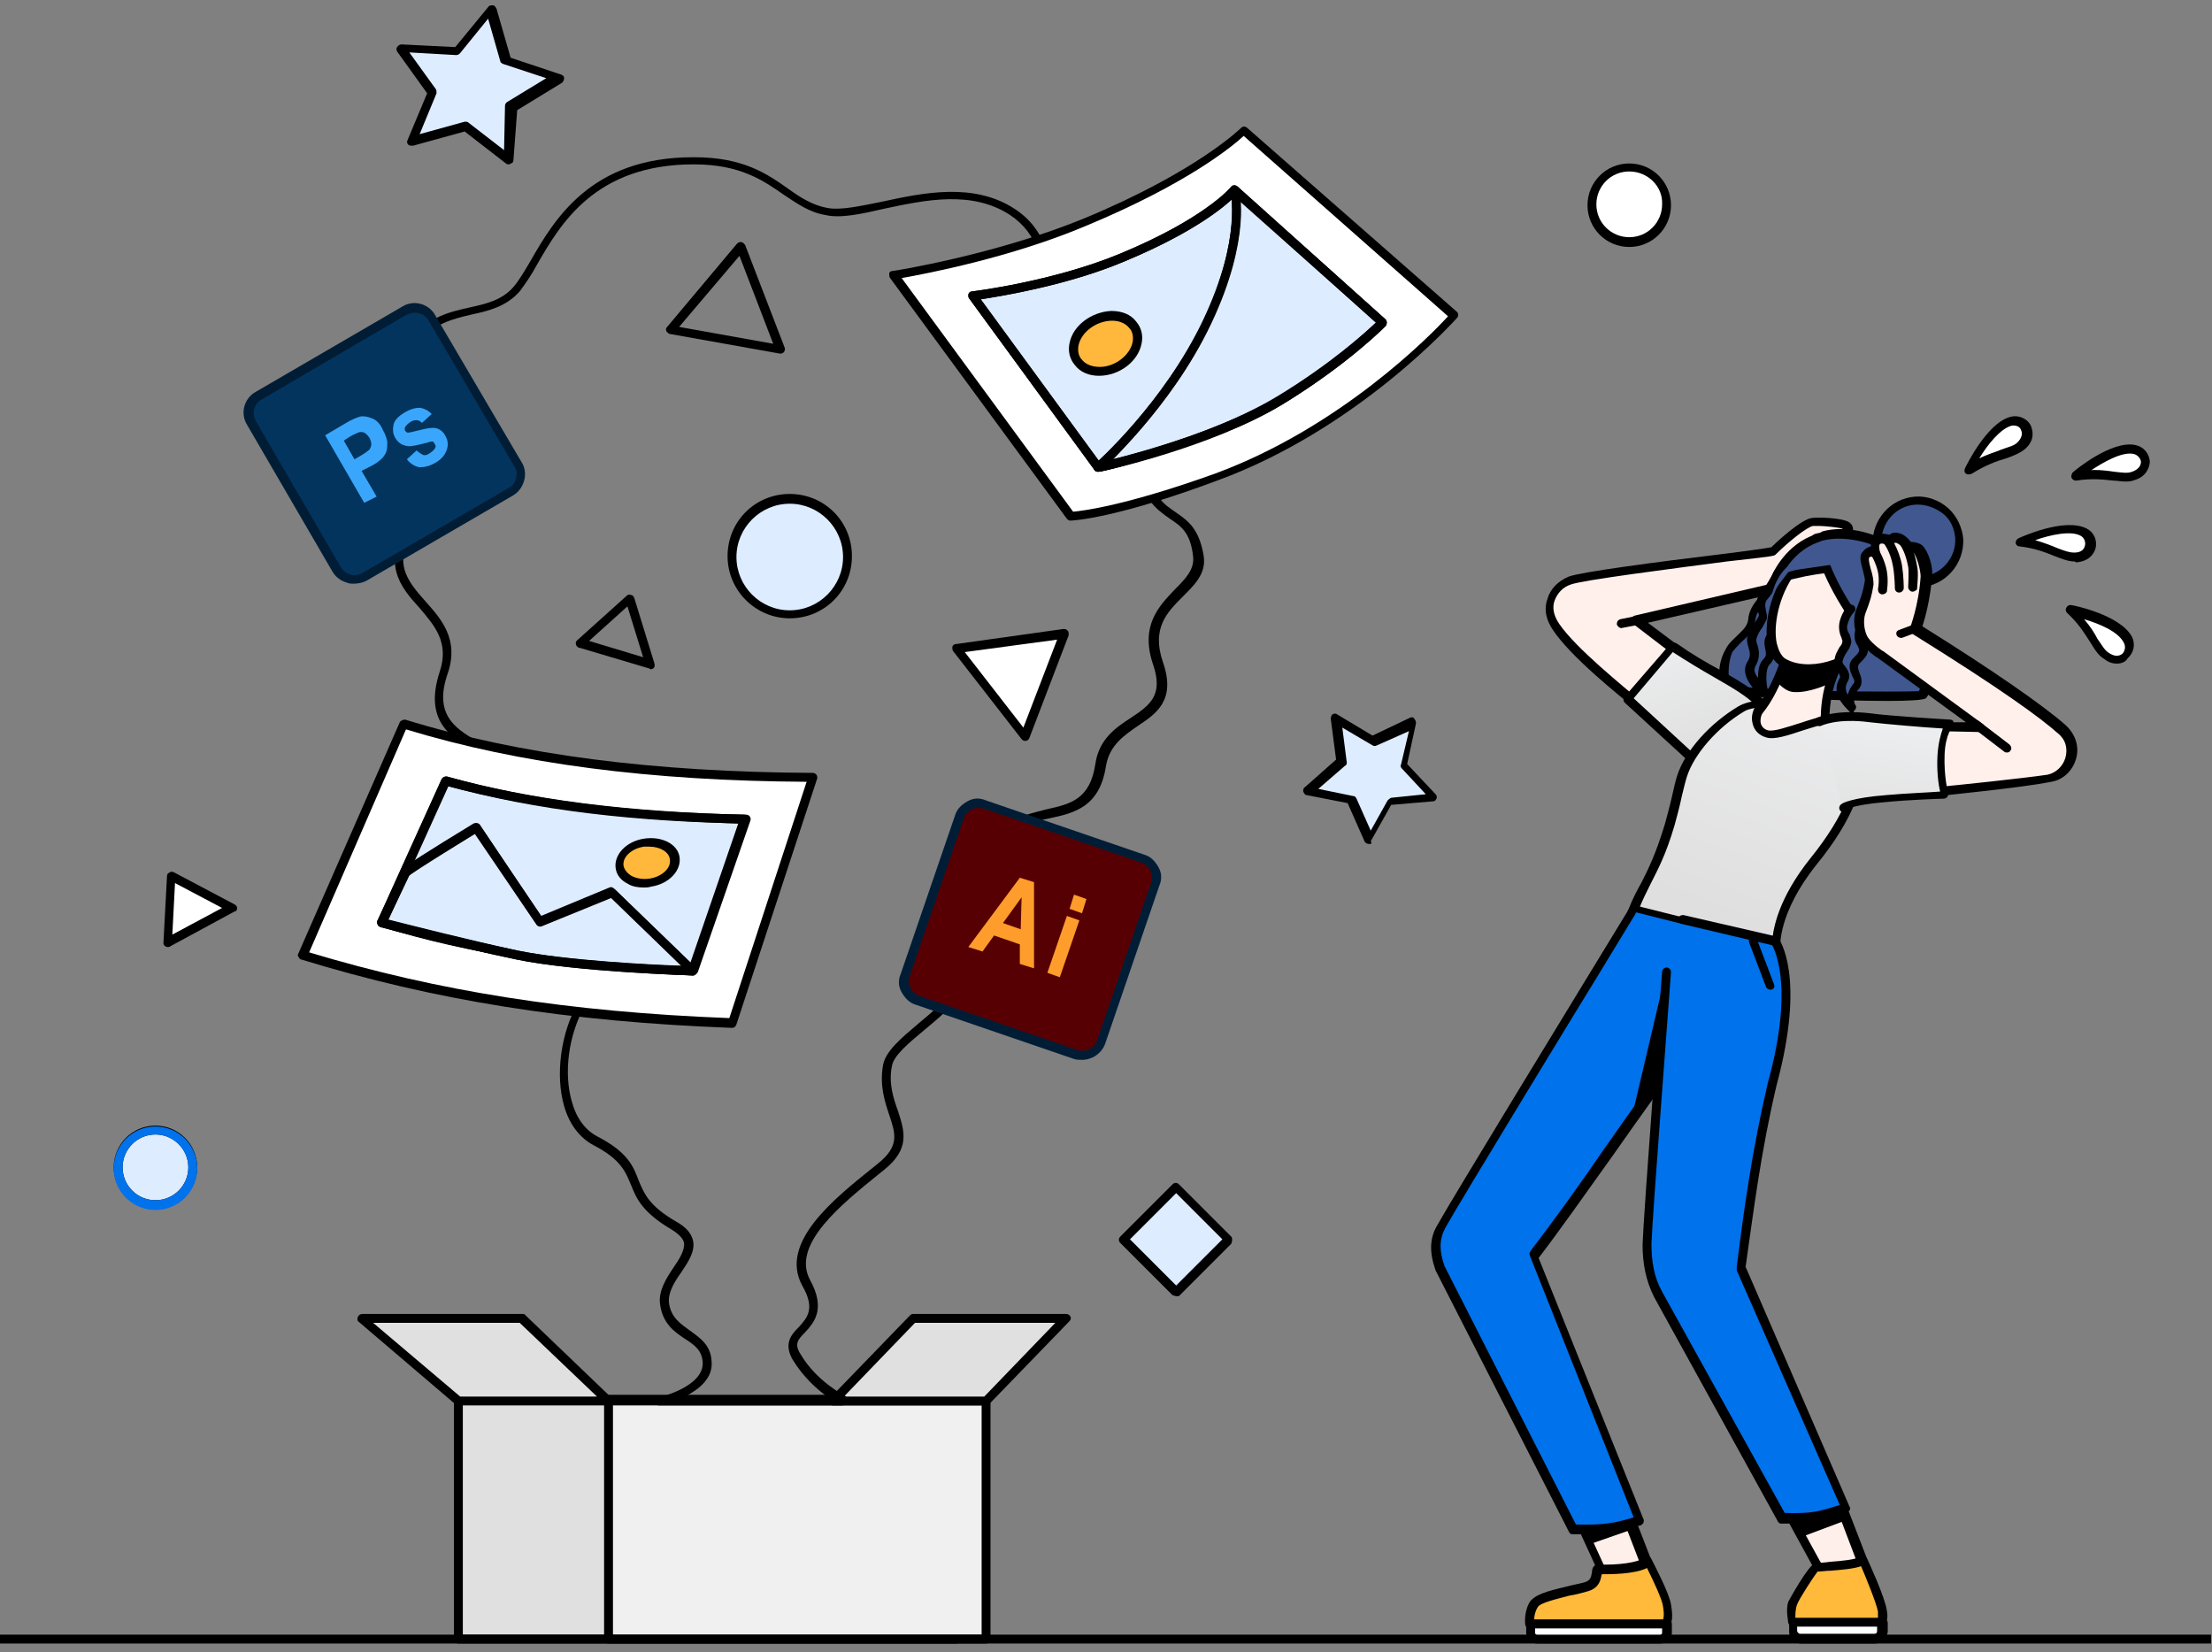 <?xml version="1.0" encoding="UTF-8"?>
<svg width="249px" height="186px" viewBox="0 0 249 186" version="1.1" xmlns="http://www.w3.org/2000/svg" xmlns:xlink="http://www.w3.org/1999/xlink">
    <rect x="0" y="0" width="249" height="186" fill="#808080" stroke="none"/>
    <title>feature-search</title>
    <defs>
        <linearGradient x1="14.484%" y1="-42.476%" x2="67.087%" y2="91.352%" id="linearGradient-1">
            <stop stop-color="#F2F3F5" offset="2.598%"></stop>
            <stop stop-color="#DFDFDF" offset="92.45%"></stop>
        </linearGradient>
        <linearGradient x1="91.411%" y1="-56.949%" x2="34.772%" y2="98.156%" id="linearGradient-2">
            <stop stop-color="#F2F3F5" offset="2.598%"></stop>
            <stop stop-color="#DFDFDF" offset="92.45%"></stop>
        </linearGradient>
        <linearGradient x1="68.872%" y1="-40.325%" x2="24.392%" y2="152.071%" id="linearGradient-3">
            <stop stop-color="#F2F3F5" offset="2.598%"></stop>
            <stop stop-color="#DFDFDF" offset="92.45%"></stop>
        </linearGradient>
    </defs>
    <g id="Page-1" stroke="none" stroke-width="1" fill="none" fill-rule="evenodd">
        <g id="feature-search" fill-rule="nonzero">
            <polygon id="Path" fill="#E0E0E0" points="107.6 157.5 51.6 157.5 51.6 184.5 107.6 184.5"></polygon>
            <path d="M107.6,185 L51.6,185 C51.3,185 51.1,184.8 51.1,184.5 L51.1,157.5 C51.1,157.2 51.3,157 51.6,157 L107.6,157 C107.9,157 108.1,157.2 108.1,157.5 L108.1,184.5 C108.1,184.8 107.9,185 107.6,185 Z M52.1,184 L107.1,184 L107.1,158 L52.1,158 L52.1,184 L52.1,184 Z" id="Shape" fill="#000000"></path>
            <polygon id="Path" fill="#F0F0F0" points="111 157.7 68.5 157.7 68.5 184.5 111 184.5"></polygon>
            <path d="M111,185 L68.5,185 C68.2,185 68,184.8 68,184.5 L68,157.7 C68,157.4 68.2,157.2 68.5,157.2 L111,157.2 C111.3,157.2 111.5,157.4 111.5,157.7 L111.5,184.5 C111.5,184.8 111.3,185 111,185 Z M69,184 L110.5,184 L110.5,158.2 L69,158.2 L69,184 Z" id="Shape" fill="#000000"></path>
            <polygon id="Path" fill="#E0E0E0" points="93.8 157.7 102.8 148.4 120 148.4 111 157.7"></polygon>
            <path d="M111,158.2 L93.8,158.2 C93.6,158.2 93.4,158.1 93.3,157.9 C93.2,157.7 93.3,157.5 93.4,157.4 L102.4,148.1 C102.5,148 102.6,147.9 102.8,147.9 L120,147.9 C120.2,147.9 120.4,148 120.5,148.2 C120.6,148.4 120.5,148.6 120.4,148.7 L111.4,158 C111.3,158.1 111.1,158.2 111,158.2 Z M95,157.2 L110.8,157.2 L118.8,148.9 L103,148.9 L95,157.2 Z" id="Shape" fill="#000000"></path>
            <polygon id="Path" fill="#E0E0E0" points="68.4 157.7 58.7 148.4 40.7 148.4 51.6 157.7"></polygon>
            <path d="M68.4,158.2 L51.6,158.2 C51.5,158.2 51.4,158.2 51.3,158.1 L40.4,148.8 C40.2,148.7 40.2,148.4 40.3,148.2 C40.4,148 40.6,147.9 40.8,147.9 L58.8,147.9 C58.9,147.9 59.1,147.9 59.1,148 L68.8,157.3 C68.9,157.4 69,157.7 68.9,157.8 C68.8,157.9 68.6,158.2 68.4,158.2 Z M51.8,157.2 L67.2,157.2 L58.5,148.9 L42,148.9 L51.8,157.2 Z" id="Shape" fill="#000000"></path>
            <path d="M94.8,158.2 L74.2,158.2 C73.9,158.2 73.7,158 73.7,157.8 C73.7,157.5 73.8,157.3 74.1,157.3 C74.2,157.3 79.3,156.1 79.1,153.3 C79,152 78.2,151.4 77.1,150.7 C75.9,149.9 74.6,149 74.3,146.8 C74.1,145.3 75,143.9 75.8,142.7 C76.5,141.7 77.1,140.7 77,139.9 C76.9,139.4 76.4,138.9 75.6,138.4 C72.2,136.4 71.6,134.8 71,133.3 C70.4,131.9 69.9,130.5 66.8,128.9 C65.3,128.1 64.1,126.6 63.5,124.5 C62.5,121 63.1,116.3 65.1,112.8 C66.6,110.2 65.8,109.6 63.8,108.1 C62.1,106.9 59.9,105.2 58.3,101.5 C56.2,96.3 57,93.5 57.6,91.4 C57.7,91.2 57.7,90.9 57.8,90.7 C58.7,87.4 56.5,86.2 54,84.8 C51,83.2 47.6,81.4 49.5,75.6 C50.6,72.3 48.9,70.4 47.2,68.4 C45.1,66.1 42.8,63.4 46.1,58.4 C48.6,54.6 47.3,51.2 46.1,47.9 C44.9,44.7 43.7,41.4 46.3,38.1 C48.3,35.6 50.7,35.1 52.9,34.6 C54.7,34.2 56.5,33.8 57.8,32.3 C58.4,31.6 59,30.6 59.7,29.4 C62.4,24.7 66.5,17.7 78,17.7 C78.1,17.7 78.1,17.7 78.2,17.7 C83.7,17.7 86.4,19.6 88.8,21.3 C90.2,22.3 91.5,23.1 93.1,23.4 C94.6,23.7 96.8,23.2 99.3,22.7 C103.9,21.7 109.6,20.5 114.2,23.5 C117.9,25.9 118.3,29.6 118.7,32.8 C118.9,34.9 119.2,36.9 120.2,38.4 C121.6,40.5 122.9,40.8 124.4,41.2 C125.7,41.5 127.1,41.9 128.6,43.5 C130.5,45.5 130.2,48.5 130,51.2 C129.9,53.1 129.7,54.9 130.4,55.9 C131,56.8 131.7,57.2 132.4,57.7 C133.7,58.6 135,59.5 135.5,62.6 C135.8,64.6 134.4,65.9 133.1,67.2 C131.4,68.9 129.6,70.7 130.9,74.5 C132.4,78.8 130.2,80.3 128.1,81.7 C126.5,82.8 124.9,83.9 124.5,86.2 C123.8,90.8 121,91.5 118.2,92.1 C116.7,92.4 115.2,92.8 113.9,93.7 C106.2,99.3 106.4,100.4 109.1,106.4 C110.8,110.3 107.1,113.4 104.1,115.9 C102.3,117.4 100.6,118.8 100.4,120 C100,122 100.6,123.7 101.1,125.1 C101.8,127.3 102.5,129.3 99.5,131.7 L99,132.1 C94.8,135.5 89,140.1 91.2,144.1 C93,147.4 91.6,148.9 90.6,150 C89.8,150.8 89.4,151.3 90.1,152.4 C91.9,155.5 95.1,157.1 95.1,157.1 C95.3,157.2 95.4,157.4 95.4,157.7 C95.2,158 95,158.2 94.8,158.2 Z M77.1,157.2 L93.1,157.2 C92,156.4 90.4,155 89.2,153 C88.2,151.2 89.1,150.2 89.9,149.4 C90.9,148.3 91.8,147.3 90.3,144.7 C87.7,139.9 93.8,135 98.3,131.4 L98.8,131 C101.3,129 100.8,127.6 100.1,125.5 C99.6,124 99,122.2 99.4,119.9 C99.7,118.3 101.4,116.9 103.4,115.2 C106.4,112.7 109.6,110 108.1,106.8 C105.2,100.3 105.3,98.7 113.2,92.9 C114.7,91.8 116.3,91.5 117.8,91.1 C120.5,90.5 122.7,90 123.3,86 C123.7,83.2 125.6,81.9 127.3,80.8 C129.4,79.4 131,78.3 129.8,74.8 C128.3,70.4 130.5,68.2 132.2,66.4 C133.4,65.2 134.5,64.1 134.3,62.6 C134,59.9 132.9,59.2 131.7,58.4 C131,57.9 130.1,57.3 129.4,56.3 C128.6,55 128.7,53.1 128.9,51 C129.1,48.4 129.3,45.7 127.8,44.1 C126.5,42.7 125.3,42.4 124.1,42.1 C122.6,41.7 121,41.3 119.4,38.9 C118.2,37.2 118,35.1 117.7,32.8 C117.3,29.6 117,26.4 113.7,24.2 C109.4,21.4 104.2,22.5 99.5,23.5 C96.9,24.1 94.6,24.6 92.9,24.2 C91.1,23.9 89.7,22.9 88.2,21.9 C85.9,20.3 83.3,18.5 78.1,18.5 C67,18.5 63.1,25.2 60.5,29.7 C59.8,31 59.1,32 58.5,32.8 C57,34.5 55,35 53.1,35.4 C51,35.9 48.8,36.4 47.1,38.6 C44.8,41.5 45.8,44.2 47,47.5 C48.2,50.9 49.7,54.7 46.9,58.9 C44,63.3 45.8,65.3 47.9,67.7 C49.7,69.7 51.7,72 50.4,75.8 C48.7,80.7 51.5,82.2 54.4,83.8 C56.9,85.2 59.8,86.7 58.7,90.8 C58.6,91 58.6,91.3 58.5,91.5 C57.9,93.4 57.2,96 59.2,100.9 C60.6,104.4 62.7,105.9 64.3,107.1 C66.2,108.5 67.8,109.7 65.9,113.1 C64,116.4 63.4,120.8 64.4,124.1 C64.9,125.9 65.9,127.2 67.2,127.9 C70.7,129.7 71.3,131.3 71.9,132.9 C72.5,134.3 73,135.7 76.1,137.5 C77.2,138.1 77.8,138.8 78,139.6 C78.3,140.8 77.5,142 76.7,143.2 C75.9,144.3 75.2,145.5 75.3,146.6 C75.5,148.3 76.6,149 77.7,149.8 C78.8,150.6 80,151.4 80.1,153.2 C80.3,155.1 78.7,156.4 77.1,157.2 Z" id="Shape" fill="#000000"></path>
            <polygon id="Path" fill="#000000" points="248.9 184 0 184 0 185 248.9 185"></polygon>
            <path d="M100.6,30.9 L120.5,58 C120.5,58 125.2,57.9 136.9,53.6 C152.9,47.8 163.7,35.4 163.7,35.4 L140,14.6 C140,14.6 135.2,19.5 122.1,24.9 C112,29.2 100.6,30.9 100.6,30.9 Z" id="Path" fill="#FFFFFF"></path>
            <path d="M120.5,58.6 C120.3,58.6 120.2,58.5 120.1,58.4 L100.2,31.3 C100.1,31.2 100.1,31 100.1,30.8 C100.1,30.6 100.3,30.5 100.5,30.5 C100.6,30.5 112,28.7 122,24.6 C134.8,19.3 139.7,14.4 139.7,14.4 C139.9,14.2 140.2,14.2 140.4,14.4 L164,35.1 C164.2,35.3 164.2,35.6 164,35.8 C163.9,35.9 152.9,48.3 137,54.1 C125.5,58.4 120.7,58.6 120.5,58.6 Z M101.5,31.3 L120.8,57.6 C121.9,57.5 126.8,56.9 136.8,53.3 C150.9,48.1 161.1,37.7 163,35.6 L140,15.3 C138.7,16.5 133.6,20.7 122.3,25.4 C113.8,29 104.3,30.8 101.5,31.3 Z" id="Shape" fill="#000000"></path>
            <path d="M109.5,33.3 L123.6,52.6 C123.6,52.6 126.1,52.3 134.9,49.1 C146.9,44.7 155.6,36.3 155.6,36.3 L139,21.4 C139,21.4 136.2,24.9 126.3,29 C118.6,32.2 109.5,33.3 109.5,33.3 Z" id="Path" stroke="#000000" fill="#DDECFF" stroke-linecap="round" stroke-linejoin="round"></path>
            <path d="M123.6,53.1 C123.4,53.1 123.3,53 123.2,52.9 L109.1,33.6 C109,33.5 109,33.3 109,33.1 C109.1,32.9 109.2,32.8 109.4,32.8 C109.5,32.8 118.5,31.7 126,28.6 C135.6,24.6 138.5,21.1 138.5,21.1 C138.6,21 138.7,20.9 138.8,20.9 C138.9,20.9 139.1,20.9 139.2,21 L155.8,35.9 C155.9,36 156,36.1 156,36.3 C156,36.5 155.9,36.6 155.8,36.7 C155.7,36.8 146.9,45.2 135,49.6 C126.4,52.7 123.8,53.1 123.6,53.1 C123.6,53.1 123.7,53.1 123.6,53.1 Z M110.4,33.7 L123.8,52 C124.7,51.8 127.7,51.1 134.7,48.6 C145.1,44.8 153,38 154.8,36.3 L139,22.1 C138,23.1 134.6,26.1 126.4,29.5 C120.2,32.1 112.9,33.3 110.4,33.7 Z" id="Shape" fill="#000000"></path>
            <path d="M125.708,41.316 C127.583,40.374 128.52,38.45 127.801,37.019 C127.082,35.587 124.979,35.191 123.104,36.133 C121.229,37.075 120.291,38.999 121.01,40.43 C121.729,41.861 123.832,42.258 125.708,41.316 Z" id="Path" fill="#FFB83B"></path>
            <path d="M123.7,42.3 C122.6,42.3 121.6,41.9 121,41.1 C120.4,40.4 120.2,39.5 120.4,38.6 C120.8,36.6 122.9,35.1 125.1,35 C126.3,35 127.3,35.4 127.9,36.2 C128.5,36.9 128.7,37.8 128.5,38.7 C128.1,40.7 126,42.3 123.7,42.3 C123.7,42.3 123.8,42.3 123.7,42.3 Z M125.2,36.1 C125.1,36.1 125.1,36.1 125.2,36.1 C123.4,36.1 121.7,37.4 121.4,38.9 C121.3,39.5 121.4,40.1 121.8,40.5 C122.2,41 122.9,41.3 123.8,41.3 C125.5,41.3 127.2,40 127.5,38.5 C127.6,37.9 127.5,37.3 127.1,36.9 C126.7,36.4 126,36.1 125.2,36.1 Z" id="Shape" fill="#000000"></path>
            <path d="M123.6,52.6 C123.6,52.6 131.4,45.7 135.9,36.2 C140.4,26.7 139,21.4 139,21.4 L155.6,36.3 C155.6,36.3 151.6,40.5 144.1,45.1 C136,49.9 123.6,52.6 123.6,52.6 Z" id="Path" stroke="#000000" fill="#DDECFF" stroke-linecap="round" stroke-linejoin="round"></path>
            <path d="M123.6,53.1 C123.4,53.1 123.2,53 123.2,52.8 C123.1,52.6 123.1,52.3 123.3,52.2 C123.4,52.1 131.1,45.3 135.5,36 C139.8,26.8 138.5,21.6 138.5,21.5 C138.4,21.3 138.5,21.1 138.7,20.9 C138.9,20.8 139.1,20.8 139.3,21 L155.9,35.9 C156,36 156.1,36.1 156.1,36.3 C156.1,36.4 156.1,36.6 156,36.7 C156,36.7 151.8,41 144.4,45.5 C136.4,50.4 123.9,53.1 123.8,53.1 C123.7,53.1 123.6,53.1 123.6,53.1 Z M139.6,22.7 C139.8,24.9 139.5,29.6 136.3,36.4 C133,43.5 127.7,49.2 125.3,51.7 C129,50.8 137.7,48.3 143.8,44.6 C149.9,40.9 153.7,37.4 154.9,36.3 L139.6,22.7 Z" id="Shape" fill="#000000"></path>
            <path d="M45.4,81.5 L34,107.5 C50.1,112.4 65.6,114.5 82.3,115.1 L91.4,87.4 C75.1,87.5 59.5,85.9 45.4,81.5 Z" id="Path" fill="#FFFFFF"></path>
            <path d="M82.4,115.7 C63.8,115 48.9,112.6 33.9,108 C33.8,108 33.7,107.9 33.6,107.7 C33.5,107.6 33.5,107.4 33.6,107.3 L45,81.3 C45.1,81.1 45.4,81 45.6,81 C58.6,85 73.6,86.9 91.5,87 C91.7,87 91.8,87.1 91.9,87.2 C92,87.3 92,87.5 92,87.6 L82.9,115.3 C82.8,115.6 82.6,115.7 82.4,115.7 Z M34.8,107.2 C49.4,111.6 64,113.9 82.1,114.6 L90.8,88 C73.3,87.9 58.5,86 45.7,82.1 L34.8,107.2 Z" id="Shape" fill="#000000"></path>
            <path d="M50.2,87.9 L43,103.8 C54.1,107.2 65.6,108.6 78.1,109.2 L84,92.2 C71.9,92 60.5,90.8 50.2,87.9 Z" id="Path" stroke="#000000" fill="#DDECFF" stroke-linecap="round" stroke-linejoin="round"></path>
            <path d="M78,109.8 C63.8,109.1 52.9,107.4 42.8,104.3 C42.7,104.3 42.5,104.2 42.5,104 C42.4,103.9 42.4,103.7 42.5,103.6 L49.7,87.7 C49.8,87.5 50.1,87.4 50.3,87.4 C59.6,90 70.6,91.4 83.8,91.7 C84,91.7 84.1,91.8 84.2,91.9 C84.3,92 84.3,92.2 84.3,92.3 L78.4,109.3 C78.4,109.6 78.2,109.8 78,109.8 Z M43.6,103.5 C53.4,106.4 63.9,108 77.6,108.7 L83.1,92.7 C70.2,92.3 59.5,90.9 50.4,88.5 L43.6,103.5 Z" id="Shape" fill="#000000"></path>
            <path d="M45.6,98.3 C45.9,97.9 53.6,93.2 53.6,93.2 L60.8,103.8 L68.9,100.5 L78,109.3 C78,109.3 64.9,108.9 58.2,107.5 C51.5,106.1 43,103.9 43,103.9 L45.6,98.3 Z" id="Path" stroke="#000000" fill="#DDECFF" stroke-linecap="round" stroke-linejoin="round"></path>
            <path d="M78,109.8 C77.9,109.8 64.8,109.4 58.1,108 C51.4,106.6 42.9,104.4 42.8,104.3 C42.7,104.3 42.5,104.2 42.5,104 C42.4,103.9 42.4,103.7 42.5,103.6 L45.2,98 C45.2,98 45.2,98 45.2,97.9 C45.4,97.6 48.2,95.8 53.3,92.7 C53.5,92.6 53.8,92.6 54,92.8 L60.9,103.1 L68.6,99.9 C68.8,99.8 69,99.9 69.1,100 L78.2,108.8 C78.3,108.9 78.4,109.2 78.3,109.4 C78.4,109.7 78.2,109.8 78,109.8 Z M43.7,103.5 C45.7,104 52.7,105.8 58.3,107 C63.7,108.1 73.3,108.6 76.7,108.7 L68.8,101 L61,104.2 C60.8,104.3 60.5,104.2 60.4,104 L53.5,93.8 C50.7,95.5 46.6,98 46.1,98.5 L43.7,103.5 Z" id="Shape" fill="#000000"></path>
            <path d="M73.175,99.373 C74.92,99.089 76.169,97.843 75.965,96.589 C75.761,95.335 74.182,94.548 72.438,94.832 C70.693,95.115 69.444,96.362 69.648,97.615 C69.852,98.869 71.431,99.656 73.175,99.373 Z" id="Path" fill="#FFB83B"></path>
            <path d="M72.5,99.9 C71.8,99.9 71.2,99.8 70.7,99.5 C69.9,99.1 69.4,98.5 69.3,97.7 C69.1,96.2 70.5,94.7 72.5,94.4 C74.5,94.1 76.3,95 76.5,96.5 C76.7,98 75.3,99.5 73.3,99.8 C73,99.9 72.7,99.9 72.5,99.9 Z M73.1,95.3 C72.9,95.3 72.7,95.3 72.5,95.3 C71.1,95.5 70,96.5 70.2,97.5 C70.3,97.9 70.6,98.3 71.1,98.6 C71.7,98.9 72.4,99 73.1,98.9 C74.5,98.7 75.6,97.7 75.4,96.7 C75.3,95.9 74.3,95.3 73.1,95.3 Z" id="Shape" fill="#000000"></path>
            <polygon id="Path" fill="#DDECFF" points="132.454 145.336 138.394 139.396 132.454 133.456 126.515 139.396"></polygon>
            <path d="M132.4,145.9 C132.3,145.9 132.1,145.8 132,145.8 L126.1,139.9 C125.9,139.7 125.9,139.4 126.1,139.2 L132,133.3 C132.2,133.1 132.5,133.1 132.7,133.3 L138.6,139.2 C138.7,139.3 138.7,139.4 138.7,139.6 C138.7,139.8 138.6,139.9 138.6,140 L132.7,145.9 C132.7,145.9 132.6,145.9 132.4,145.9 Z M127.2,139.5 L132.4,144.7 L137.6,139.5 L132.4,134.3 L127.2,139.5 Z" id="Shape" fill="#000000"></path>
            <polygon id="Path" fill="#FFFFFF" points="107.7 73.1 115.4 82.9 119.8 71.4"></polygon>
            <path d="M115.4,83.4 C115.2,83.4 115.1,83.3 115,83.2 L107.3,73.3 C107.2,73.2 107.2,73 107.2,72.8 C107.3,72.6 107.4,72.5 107.6,72.5 L119.7,70.8 C119.9,70.8 120,70.8 120.2,71 C120.3,71.1 120.3,71.3 120.3,71.5 L115.9,83 C115.8,83.3 115.6,83.4 115.4,83.4 Z M108.6,73.4 L115.2,81.9 L119,72 L108.6,73.4 Z" id="Shape" fill="#000000"></path>
            <path d="M84.4,42.4 C84.2,42.4 84.1,42.3 84,42.2 L76.3,32.3 C76.2,32.2 76.2,32 76.2,31.8 C76.3,31.6 76.4,31.5 76.6,31.5 L88.7,29.8 C88.9,29.8 89,29.8 89.2,30 C89.3,30.1 89.3,30.3 89.3,30.5 L84.9,42 C84.8,42.3 84.6,42.4 84.4,42.4 Z M77.6,32.4 L84.2,40.9 L88,31 L77.6,32.4 Z" id="Shape" fill="#000000" transform="translate(82.75, 36.1) rotate(-42) translate(-82.75, -36.1) "></path>
            <polygon id="Path" fill="#FFFFFF" points="19.3 98.6 18.9 106.1 26.1 102.2"></polygon>
            <path d="M18.9,106.6 C18.8,106.6 18.7,106.6 18.6,106.5 C18.4,106.4 18.4,106.2 18.4,106.1 L18.8,98.6 C18.8,98.4 18.9,98.3 19.1,98.2 C19.2,98.1 19.4,98.1 19.6,98.2 L26.4,101.8 C26.6,101.9 26.7,102.1 26.7,102.2 C26.7,102.4 26.6,102.6 26.4,102.6 L19.2,106.5 C19.1,106.6 19,106.6 18.9,106.6 Z M19.7,99.4 L19.4,105.2 L25,102.2 L19.7,99.4 Z" id="Shape" fill="#000000"></path>
            <path d="M66.9,76.6 C66.8,76.6 66.7,76.6 66.6,76.5 C66.4,76.4 66.4,76.2 66.4,76.1 L66.8,68.6 C66.8,68.4 66.9,68.3 67.1,68.2 C67.2,68.1 67.4,68.1 67.6,68.2 L74.4,71.8 C74.6,71.9 74.7,72.1 74.7,72.2 C74.7,72.4 74.6,72.6 74.4,72.6 L67.2,76.5 C67.1,76.6 67,76.6 66.9,76.6 Z M67.7,69.4 L67.4,75.2 L73,72.2 L67.7,69.4 Z" id="Shape" fill="#000000" transform="translate(70.55, 72.362) rotate(-315) translate(-70.55, -72.362) "></path>
            <polygon id="Path" fill="#DDECFF" points="55.171 1 56.867 6.8 62.8 8.8 57.502 12 57.29 18 52.417 14.2 46.271 15.9 48.602 10.3 45 5.4 51.357 5.7"></polygon>
            <path d="M57.27,18.5 C57.164,18.5 57.059,18.5 56.953,18.4 L52.307,14.8 L46.499,16.4 C46.288,16.4 46.077,16.4 45.971,16.3 C45.866,16.2 45.76,16 45.866,15.8 L48.083,10.5 L44.704,5.8 C44.599,5.6 44.599,5.4 44.704,5.3 C44.81,5.1 45.021,5 45.232,5 L51.251,5.3 L54.947,0.8 C55.052,0.6 55.264,0.6 55.475,0.6 C55.686,0.6 55.792,0.8 55.897,1 L57.481,6.5 L63.183,8.4 C63.394,8.5 63.5,8.6 63.5,8.8 C63.5,9 63.394,9.2 63.289,9.3 L58.22,12.4 L57.798,18 C57.798,18.2 57.692,18.4 57.481,18.4 C57.376,18.5 57.376,18.5 57.27,18.5 Z M52.413,13.7 C52.518,13.7 52.624,13.7 52.729,13.8 L56.742,16.9 L56.848,11.9 C56.848,11.7 56.953,11.6 57.059,11.5 L61.494,8.8 L56.636,7.2 C56.425,7.1 56.32,7 56.32,6.9 L54.947,2.1 L51.779,6 C51.673,6.1 51.568,6.2 51.357,6.2 L46.077,5.9 L49.034,10 C49.139,10.1 49.139,10.3 49.139,10.5 L47.238,15.1 L52.307,13.7 C52.307,13.7 52.307,13.7 52.413,13.7 Z" id="Shape" fill="#000000"></path>
            <polygon id="Path" fill="#DDECFF" points="159.2 81.3 158.1 86.2 161.5 89.8 156.6 90.2 154.1 94.5 152.2 90 147.3 89.1 151.1 85.8 150.5 80.9 154.7 83.4"></polygon>
            <path d="M154.1,95 C153.9,95 153.7,94.9 153.6,94.7 L151.7,90.4 L147.1,89.5 C146.9,89.5 146.8,89.3 146.7,89.1 C146.7,88.9 146.7,88.7 146.9,88.6 L150.4,85.5 L149.8,80.9 C149.8,80.7 149.9,80.5 150,80.4 C150.2,80.3 150.4,80.3 150.5,80.4 L154.5,82.8 L158.7,80.8 C158.9,80.7 159.1,80.7 159.2,80.9 C159.3,81 159.4,81.2 159.4,81.4 L158.4,86 L161.6,89.4 C161.7,89.5 161.8,89.7 161.7,89.9 C161.6,90.1 161.5,90.2 161.3,90.2 L156.6,90.6 L154.3,94.7 C154.5,95 154.3,95 154.1,95 Z M148.4,88.8 L152.3,89.6 C152.5,89.6 152.6,89.7 152.7,89.9 L154.3,93.5 L156.2,90.1 C156.3,90 156.4,89.9 156.6,89.8 L160.5,89.4 L157.8,86.5 C157.7,86.4 157.6,86.2 157.7,86.1 L158.6,82.3 L155,83.9 C154.8,84 154.7,84 154.5,83.9 L151.1,81.9 L151.6,85.8 C151.6,86 151.6,86.1 151.4,86.2 L148.4,88.8 Z" id="Shape" fill="#000000"></path>
            <path d="M57.5,55.3 L41,64.9 C39.9,65.5 38.6,65.2 37.9,64.1 L28.3,47.6 C27.7,46.5 28,45.2 29.1,44.5 L45.6,35 C46.7,34.4 48,34.7 48.7,35.8 L58.3,52.3 C58.9,53.3 58.5,54.7 57.5,55.3 Z" id="Path" fill="#02345E"></path>
            <path d="M39.8,65.7 C39.6,65.7 39.3,65.7 39.1,65.6 C38.4,65.4 37.8,65 37.4,64.3 L27.8,47.8 C27,46.5 27.5,44.8 28.8,44.1 L45.3,34.5 C46.6,33.7 48.3,34.2 49,35.5 L58.7,52 C59.1,52.6 59.2,53.4 59,54.1 C58.8,54.8 58.4,55.4 57.7,55.8 L41.2,65.4 C40.8,65.6 40.3,65.7 39.8,65.7 Z M46.7,35.2 C46.4,35.2 46.1,35.3 45.8,35.4 L29.4,45 C28.6,45.5 28.3,46.5 28.8,47.4 L38.4,63.9 C38.9,64.7 39.9,65 40.8,64.5 L57.3,54.9 C57.7,54.7 58,54.3 58.1,53.8 C58.2,53.3 58.2,52.9 57.9,52.5 L48.2,36 C47.9,35.5 47.3,35.2 46.7,35.2 Z" id="Shape" fill="#011D35"></path>
            <path d="M41,56.6 L36.6,49 L38.8,47.7 C39.6,47.2 40.2,47 40.5,46.9 C40.9,46.8 41.4,46.9 41.9,47.1 C42.4,47.3 42.8,47.7 43.1,48.4 C43.4,48.9 43.5,49.3 43.6,49.7 C43.6,50.1 43.6,50.5 43.5,50.8 C43.4,51.1 43.2,51.4 43,51.6 C42.7,51.9 42.3,52.2 41.7,52.5 L40.7,53 L42.4,55.9 L41,56.6 Z M38.7,49.6 L39.9,51.7 L40.6,51.3 C41.1,51 41.5,50.7 41.6,50.6 C41.7,50.4 41.8,50.2 41.8,50 C41.8,49.8 41.7,49.5 41.6,49.3 C41.4,49 41.2,48.8 41,48.7 C40.8,48.6 40.5,48.6 40.3,48.7 C40.1,48.8 39.8,48.9 39.3,49.2 L38.7,49.6 Z" id="Shape" fill="#39A6FB"></path>
            <path d="M45.8,51.7 L46.9,50.7 C47.1,50.9 47.4,51.1 47.6,51.2 C47.9,51.3 48.1,51.2 48.4,51 C48.7,50.8 48.9,50.6 49,50.4 C49.1,50.2 49,50.1 48.9,49.9 C48.8,49.8 48.8,49.7 48.7,49.7 C48.6,49.7 48.4,49.7 48.2,49.8 C47,50.1 46.2,50.3 45.8,50.2 C45.2,50.1 44.8,49.8 44.5,49.3 C44.2,48.8 44.2,48.3 44.3,47.8 C44.4,47.3 44.9,46.8 45.6,46.4 C46.3,46 46.8,45.9 47.3,45.9 C47.8,46 48.2,46.2 48.6,46.6 L47.5,47.6 C47.3,47.4 47.1,47.3 46.9,47.3 C46.7,47.3 46.5,47.3 46.2,47.5 C45.9,47.7 45.7,47.9 45.6,48.1 C45.5,48.2 45.6,48.4 45.6,48.5 C45.7,48.6 45.8,48.7 45.9,48.7 C46.1,48.7 46.5,48.6 47.3,48.4 C48.1,48.2 48.7,48.1 49.1,48.2 C49.5,48.3 49.9,48.6 50.1,49 C50.4,49.5 50.5,50 50.3,50.6 C50.1,51.2 49.7,51.7 49,52.1 C48.3,52.5 47.7,52.6 47.2,52.6 C46.7,52.5 46.2,52.2 45.8,51.7 Z" id="Path" fill="#39A6FB"></path>
            <path d="M121.1,118.7 L103.3,112.6 C102.1,112.2 101.5,110.9 101.9,109.8 L108,92 C108.4,90.8 109.7,90.2 110.8,90.6 L128.6,96.7 C129.8,97.1 130.4,98.4 130,99.5 L123.9,117.3 C123.5,118.4 122.3,119.1 121.1,118.7 Z" id="Path" fill="#570003"></path>
            <path d="M121.8,119.3 C121.5,119.3 121.2,119.3 120.9,119.2 L103.1,113.1 C102.4,112.9 101.9,112.4 101.5,111.7 C101.1,111 101.1,110.3 101.4,109.6 L107.5,91.8 C107.7,91.1 108.2,90.6 108.9,90.2 C109.6,89.8 110.3,89.8 111,90.1 L128.8,96.2 C129.5,96.4 130,96.9 130.4,97.6 C130.8,98.3 130.8,99 130.5,99.7 L124.4,117.5 C124,118.6 122.9,119.3 121.8,119.3 Z M121.3,118.2 C122.2,118.5 123.2,118 123.5,117.1 L129.6,99.3 C129.7,98.9 129.7,98.4 129.5,98 C129.3,97.6 129,97.3 128.5,97.1 L110.7,91 C110.3,90.9 109.8,90.9 109.4,91.1 C109,91.3 108.7,91.6 108.5,92.1 L102.4,109.9 C102.3,110.3 102.3,110.8 102.5,111.2 C102.7,111.6 103,111.9 103.5,112.1 L121.3,118.2 Z" id="Shape" fill="#011D35"></path>
            <path d="M116.4,109 L114.8,108.5 L114.8,106.3 L111.9,105.3 L110.6,107.1 L109,106.6 L114.8,98.8 L116.4,99.3 L116.4,109 Z M114.9,104.6 L115,101 L112.9,103.9 L114.9,104.6 Z" id="Shape" fill="#FE9D2C"></path>
            <path d="M117.9,109.5 L120.1,103.1 L121.5,103.6 L119.3,110 L117.9,109.5 Z M120.4,102.3 L120.9,100.7 L122.3,101.2 L121.8,102.8 L120.4,102.3 Z" id="Shape" fill="#FE9D2C"></path>
            <path d="M17.5,135.6 C19.82,135.6 21.7,133.72 21.7,131.4 C21.7,129.08 19.82,127.2 17.5,127.2 C15.18,127.2 13.3,129.08 13.3,131.4 C13.3,133.72 15.18,135.6 17.5,135.6 Z" id="Path" stroke="#000000" fill="#DDECFF"></path>
            <path d="M17.5,136.2 C14.9,136.2 12.8,134.1 12.8,131.5 C12.8,128.9 14.9,126.8 17.5,126.8 C20.1,126.8 22.2,128.9 22.2,131.5 C22.2,134.1 20.1,136.2 17.5,136.2 Z M17.5,127.7 C15.4,127.7 13.8,129.4 13.8,131.4 C13.8,133.5 15.5,135.1 17.5,135.1 C19.6,135.1 21.2,133.4 21.2,131.4 C21.2,129.4 19.5,127.7 17.5,127.7 Z" id="Shape" fill="#0072EC"></path>
            <path d="M183.4,27.3 C185.72,27.3 187.6,25.42 187.6,23.1 C187.6,20.78 185.72,18.9 183.4,18.9 C181.08,18.9 179.2,20.78 179.2,23.1 C179.2,25.42 181.08,27.3 183.4,27.3 Z" id="Path" fill="#FFFFFF"></path>
            <path d="M183.4,27.8 C180.8,27.8 178.7,25.7 178.7,23.1 C178.7,20.5 180.8,18.4 183.4,18.4 C186,18.4 188.1,20.5 188.1,23.1 C188.1,25.7 186,27.8 183.4,27.8 Z M183.4,19.3 C181.3,19.3 179.7,21 179.7,23 C179.7,25.1 181.4,26.7 183.4,26.7 C185.5,26.7 187.1,25 187.1,23 C187.2,21 185.5,19.3 183.4,19.3 Z" id="Shape" fill="#000000"></path>
            <path d="M88.9,69.2 C92.49,69.2 95.4,66.29 95.4,62.7 C95.4,59.11 92.49,56.2 88.9,56.2 C85.31,56.2 82.4,59.11 82.4,62.7 C82.4,66.29 85.31,69.2 88.9,69.2 Z" id="Path" fill="#DDECFF"></path>
            <path d="M88.9,69.6 C85.1,69.6 81.9,66.5 81.9,62.6 C81.9,58.7 85,55.6 88.9,55.6 C92.8,55.6 95.9,58.7 95.9,62.6 C95.9,66.5 92.8,69.6 88.9,69.6 Z M88.9,56.7 C85.6,56.7 82.9,59.4 82.9,62.7 C82.9,66 85.6,68.7 88.9,68.7 C92.2,68.7 94.9,66 94.9,62.7 C94.9,59.4 92.2,56.7 88.9,56.7 Z" id="Shape" fill="#000000"></path>
            <path d="M216.6,75.2 C215.6,73.2 214.5,73.2 215.1,71.6 C215.6,70.3 215.4,69.8 214.9,68.9 C214,67.2 213.6,67.7 213.4,65.4 C213.1,63.2 213.5,62 210.3,60.9 C206.6,59.2 205,59.8 202.2,61.5 C201.6,61.9 201.1,62.3 200.6,62.9 C200,63.3 200.7,65.5 199.9,66.2 C199.2,66.8 197.3,68.1 197.2,69.7 C197.1,71.2 195.4,71.8 194.7,73.1 C193.7,74.8 194,76.7 194.3,77.4 C198.5,78.3 216.2,78.3 216.3,78.2 C216.7,77.8 217.3,76.7 216.6,75.2 Z" id="Path" fill="#40588F"></path>
            <path d="M212.5,78.9 C206.5,78.9 196,78.4 194.2,78 C194,78 193.9,77.8 193.8,77.7 C193.6,77.1 193.1,75 194.3,73 C194.6,72.4 195.1,72 195.6,71.5 C196.2,70.9 196.7,70.5 196.8,69.7 C196.9,68.1 198.4,66.8 199.3,66.1 L199.6,65.9 C199.9,65.7 199.9,64.9 199.9,64.4 C199.9,63.7 199.9,63.1 200.3,62.7 C200.8,62.1 201.3,61.6 202,61.2 C204.9,59.5 206.7,58.8 210.5,60.6 C213.3,61.6 213.6,62.7 213.8,64.6 C213.8,64.9 213.9,65.2 213.9,65.5 C214.1,66.8 214.3,67.1 214.6,67.5 C214.8,67.8 215.1,68.1 215.4,68.7 C215.9,69.6 216.2,70.3 215.6,71.8 C215.3,72.6 215.5,72.7 216,73.4 C216.3,73.8 216.7,74.3 217.1,75 C217.9,76.6 217.3,78 216.8,78.6 C216.5,78.8 214.9,78.9 212.5,78.9 Z M194.7,77.1 C199,77.9 214,77.9 216,77.8 C216.2,77.4 216.6,76.6 216.1,75.5 C215.8,74.8 215.4,74.4 215.1,74 C214.6,73.3 214.1,72.7 214.5,71.4 C214.9,70.2 214.7,69.9 214.3,69.1 C214,68.6 213.8,68.3 213.6,68 C213.2,67.4 212.9,67 212.7,65.5 C212.7,65.2 212.6,64.9 212.6,64.6 C212.4,63 212.4,62.2 210,61.4 C206.5,59.8 205.1,60.3 202.3,61.9 C201.8,62.2 201.3,62.7 200.9,63.2 L200.8,63.3 C200.7,63.4 200.7,63.9 200.7,64.3 C200.7,65.1 200.7,66.1 200.1,66.6 L199.8,66.9 C199,67.5 197.7,68.6 197.6,69.8 C197.5,70.9 196.8,71.6 196.1,72.2 C195.7,72.6 195.3,73 195,73.4 C194.4,74.9 194.6,76.4 194.7,77.1 Z" id="Shape" fill="#000000"></path>
            <path d="M191.1,75.1 L184.3,69.9 L199.7,66.3 C199.7,66.3 202.3,66.3 202.8,65.3 C203.3,64.3 204.1,61.3 204.6,60.7 C204.7,60.5 207.2,60.4 207.9,60.2 C208.2,60.1 208.4,59.3 207.9,59.1 C207.1,58.8 204.9,58.7 204.2,58.8 C203,59 199.8,62.1 199.8,62.1 C199.6,62.2 178.8,64.7 176.9,65.4 C175,66.1 173.8,68.3 175.4,70.6 C178,74.4 186.3,80.6 186.2,80.7 L191.1,75.1 Z" id="Path" fill="#FFF0EB"></path>
            <path d="M186,81.2 C185.9,81.2 185.7,81.1 185.6,81 C185.5,80.9 185,80.5 184.5,80.1 C182,78.1 176.8,73.9 174.8,70.9 C173.8,69.4 173.9,68.2 174.2,67.4 C174.5,66.3 175.4,65.4 176.6,64.9 C177.9,64.4 186.1,63.3 194.4,62.3 C196.8,62 198.9,61.7 199.4,61.6 C200,61 202.8,58.4 204,58.3 C204.8,58.2 207.1,58.3 208,58.7 C208.4,58.9 208.6,59.2 208.6,59.7 C208.6,60.1 208.4,60.6 208,60.7 C207.6,60.8 206.8,60.9 206,61 C205.6,61 205.1,61.1 204.9,61.1 C204.6,61.6 204.2,62.9 203.9,63.8 C203.7,64.5 203.5,65.1 203.3,65.5 C202.8,66.8 200.4,66.8 199.8,66.8 L185.5,70.1 L191.5,74.6 C191.6,74.7 191.7,74.8 191.7,75 C191.7,75.1 191.7,75.3 191.6,75.4 L186.4,81 L186.3,81.1 C186.2,81.2 186.1,81.2 186,81.2 Z M204.6,59.2 C204.4,59.2 204.2,59.2 204.1,59.2 C203.4,59.3 201.2,61.1 199.9,62.4 C199.7,62.6 199.7,62.6 194.4,63.2 C188.3,64 178.1,65.3 176.8,65.8 C175.9,66.1 175.3,66.8 175,67.6 C174.7,68.4 174.9,69.3 175.5,70.2 C177.4,73 182.8,77.3 185,79.2 C185.4,79.5 185.6,79.7 185.8,79.9 L190.2,75.1 L183.8,70.2 C183.6,70.1 183.6,69.9 183.6,69.7 C183.6,69.5 183.8,69.4 184,69.3 L199.4,65.7 L199.5,65.7 C200.4,65.7 201.9,65.5 202.1,65 C202.3,64.6 202.5,64 202.7,63.4 C203.2,61.8 203.6,60.7 204,60.3 C204.2,60.1 204.4,60 205.7,59.9 C206.3,59.8 207.1,59.7 207.4,59.7 C207.4,59.6 207.4,59.6 207.4,59.5 C207.1,59.4 205.6,59.2 204.6,59.2 Z" id="Shape" fill="#000000"></path>
            <path d="M199.3,80.8 C197.4,77.5 193.3,76.3 188.3,72.7 L183.2,78.6 L192.9,87.5 L199.3,80.8 Z" id="Path" fill="url(#linearGradient-1)"></path>
            <path d="M192.9,88.1 C192.8,88.1 192.7,88.1 192.6,88 L182.9,79.1 C182.7,78.9 182.7,78.6 182.9,78.4 L188,72.5 C188.2,72.3 188.5,72.3 188.7,72.4 C190.4,73.6 192.1,74.6 193.6,75.4 C196.4,77 198.7,78.3 199.9,80.6 C200,80.8 200,81 199.8,81.2 L193.4,88 C193.1,88 193,88.1 192.9,88.1 Z M183.9,78.6 L192.9,86.9 L198.7,80.7 C197.5,78.8 195.5,77.7 192.9,76.2 C191.5,75.4 190,74.5 188.3,73.4 L183.9,78.6 Z" id="Shape" fill="#000000"></path>
            <path d="M215.9,65.6 C218.44,65.6 220.5,63.541 220.5,61 C220.5,58.459 218.44,56.4 215.9,56.4 C213.359,56.4 211.3,58.459 211.3,61 C211.3,63.541 213.359,65.6 215.9,65.6 Z" id="Path" fill="#40588F"></path>
            <path d="M215.9,66.1 C213.2,66.1 210.9,64 210.8,61.3 C210.7,58.5 212.8,56.1 215.6,55.9 C216.9,55.8 218.3,56.3 219.3,57.2 C220.3,58.1 220.9,59.4 221,60.7 C221.1,63.5 219,65.9 216.2,66.1 C216.1,66.1 216,66.1 215.9,66.1 Z M215.9,56.8 C215.8,56.8 215.8,56.8 215.7,56.8 C213.4,56.9 211.7,58.9 211.8,61.1 C211.9,62.2 212.3,63.2 213.2,63.9 C214,64.6 215.1,65 216.2,64.9 C218.5,64.8 220.2,62.8 220.1,60.6 C220,59.5 219.6,58.5 218.7,57.8 C217.9,57.2 216.9,56.8 215.9,56.8 Z" id="Shape" fill="#000000"></path>
            <path d="M202.2,69.9 C201.4,72.9 200,78.6 196.9,81 C196.2,81.6 195.6,85.5 196,86.2 C196.7,87.2 202.4,83.5 203.8,84.2 C204.6,84.6 205.4,85.6 205.9,84.6 C205.2,80.7 205.5,77.1 207.5,73.6 C207.9,72.7 207.5,71.7 206.5,71.5 L205,71.2 C204.4,71.1 202.4,69.3 202.2,69.9 Z" id="Path" fill="#FFF0EB"></path>
            <path d="M196.4,86.9 C196,86.9 195.7,86.8 195.6,86.5 C195,85.6 195.7,81.4 196.6,80.7 C199.4,78.5 200.8,73.4 201.6,70.4 L201.7,69.9 C201.8,69.7 201.9,69.5 202.1,69.4 C202.6,69.2 203.2,69.6 204.1,70.3 C204.4,70.5 204.9,70.9 205.1,70.9 L206.6,71.2 C207.2,71.3 207.6,71.7 207.9,72.2 C208.2,72.7 208.2,73.4 207.9,74 C206,77.1 205.5,80.5 206.3,84.7 C206.3,84.8 206.3,84.9 206.3,85 C206.1,85.4 205.9,85.6 205.6,85.7 C205.1,85.9 204.6,85.5 204.1,85.2 C203.9,85.1 203.7,85 203.6,84.9 C203.1,84.7 201.1,85.5 199.9,86 C198.4,86.4 197.2,86.9 196.4,86.9 Z M202.6,70.4 L202.5,70.6 C201.6,73.8 200.2,79.1 197.2,81.5 C196.7,81.9 196.1,85.4 196.4,86 C196.7,86.1 198.3,85.4 199.4,84.9 C201.7,83.9 203.2,83.4 204,83.8 C204.2,83.9 204.4,84.1 204.6,84.2 C204.8,84.3 205.1,84.6 205.3,84.6 C204.5,80.2 205.1,76.7 207,73.5 C207.1,73.2 207.1,72.9 207,72.6 C206.9,72.4 206.7,72.2 206.4,72.1 L204.9,71.8 C204.6,71.7 204.2,71.5 203.6,71.1 C203.3,70.8 202.9,70.5 202.6,70.4 Z" id="Shape" fill="#000000"></path>
            <path d="M200,76.7 C200,76.7 200.9,77.9 202,77.9 C203.7,78 205.8,77 205.8,77 C205.8,77 206.7,75.1 206.5,74.7 C206.3,74.3 204.3,74.4 204.2,74.3 C204.1,74.3 202,73.7 202,73.7 C202,73.7 201.4,73.1 201.2,73.3 C201.1,73.4 200.7,74.5 200.4,75.5 C199.9,76.8 200,76.7 200,76.7 Z" id="Path" fill="#000000"></path>
            <path d="M209.2,84.6 C209,83.7 208.4,81.9 207.1,81 C205.9,80.2 200.5,83 198.9,82.6 C197.8,82.3 197.1,80.8 198.4,79.2 C197.5,79.2 196.6,79.4 195.9,79.8 C192.9,81.6 190.2,84.7 189.3,87.4 C188.8,88.8 188.5,90.9 187.9,93 C186.3,98.2 185.3,99.1 183.7,102.7 C192.7,106 196.7,105.6 199.9,106.7 C199.9,106.7 199.5,102.8 204.1,97 C208.5,91.6 209.8,87.4 209.2,84.6 Z" id="Path" fill="url(#linearGradient-2)"></path>
            <path d="M200,107.1 C199.9,107.1 199.9,107.1 199.8,107.1 C198.7,106.7 197.5,106.5 196,106.3 C193.2,105.9 189.5,105.2 183.6,103.1 C183.5,103.1 183.4,103 183.3,102.8 C183.2,102.7 183.2,102.5 183.3,102.4 C183.8,101.1 184.3,100.2 184.8,99.3 C185.6,97.7 186.4,96.1 187.4,92.8 C187.7,91.7 188,90.6 188.2,89.7 C188.4,88.8 188.6,87.9 188.8,87.3 C189.7,84.5 192.5,81.4 195.7,79.5 C196.4,79.1 197.3,78.9 198.4,78.8 C198.6,78.8 198.8,78.9 198.9,79.1 C199,79.3 199,79.5 198.8,79.6 C198.3,80.2 198.1,80.9 198.2,81.4 C198.3,81.8 198.6,82.1 199,82.2 C199.6,82.4 201.3,81.8 202.6,81.4 C205,80.6 206.5,80.2 207.3,80.7 C208.9,81.8 209.5,84.1 209.6,84.6 C210.3,87.9 208.5,92.4 204.5,97.3 C200.1,102.8 200.4,106.6 200.4,106.6 C200.4,106.8 200.3,106.9 200.2,107 C200.2,107.1 200.1,107.1 200,107.1 Z M184.5,102.3 C190,104.3 193.6,104.8 196.2,105.3 C197.5,105.5 198.5,105.7 199.5,105.9 C199.6,104.5 200.2,101.1 203.8,96.6 C207.6,91.9 209.3,87.7 208.7,84.7 C208.5,83.6 207.8,82.1 206.8,81.4 C206.4,81.1 204.3,81.8 203,82.2 C201.2,82.8 199.7,83.3 198.8,83 C198.1,82.8 197.5,82.3 197.3,81.5 C197.2,81.1 197.1,80.5 197.5,79.7 C197,79.8 196.6,79.9 196.3,80.1 C193.3,81.9 190.7,84.9 189.9,87.4 C189.7,88 189.5,88.9 189.3,89.7 C189.1,90.7 188.8,91.8 188.5,92.9 C187.5,96.3 186.6,97.9 185.8,99.5 C185.3,100.5 184.9,101.3 184.5,102.3 Z" id="Shape" fill="#000000"></path>
            <path d="M200.1,64.5 C200.1,64.5 199.3,66.2 198.6,66.9 C197.8,67.8 198.5,68.9 198.4,69.4 C198.3,70 197.4,70.7 197.1,71.8 C196.9,72.4 197.9,73.5 197,74.7 C196.2,75.9 198,77.4 198.4,78 C198.4,78 197.8,75.5 198.7,74.6 C199.7,73.5 198.5,72.6 199.3,71.7 C199.7,71.2 200.4,70.4 200.6,69.7 C200.8,69 200.8,68.3 201.7,67.8" id="Path" fill="#40588F"></path>
            <path d="M198.4,78.5 C198.2,78.5 198.1,78.4 198,78.3 C197.9,78.2 197.8,78.1 197.7,77.9 C197.1,77.2 195.9,75.8 196.7,74.5 C197.1,73.9 197,73.4 196.8,72.8 C196.7,72.4 196.6,72.1 196.7,71.7 C196.9,71 197.3,70.4 197.6,70 C197.8,69.7 197.9,69.5 198,69.3 C198,69.3 198,69.1 197.9,68.9 C197.8,68.3 197.5,67.4 198.3,66.6 C198.8,66 199.5,64.7 199.7,64.3 C199.8,64.1 200.1,64 200.4,64.1 C200.7,64.2 200.7,64.5 200.6,64.8 C200.6,64.9 199.7,66.6 199,67.4 C198.6,67.8 198.7,68.2 198.8,68.8 C198.9,69.1 198.9,69.4 198.9,69.6 C198.8,69.9 198.6,70.2 198.4,70.6 C198.1,71 197.8,71.5 197.7,72 C197.7,72.1 197.7,72.3 197.8,72.5 C198,73.1 198.2,74 197.6,75 C197.4,75.4 197.5,75.8 197.9,76.3 C197.9,75.5 198,74.7 198.5,74.2 C198.9,73.8 198.8,73.5 198.7,73 C198.6,72.5 198.5,71.9 199,71.3 L199.2,71.1 C199.5,70.7 200.1,70 200.2,69.5 L200.2,69.4 C200.3,68.7 200.5,67.8 201.5,67.3 C201.7,67.2 202,67.3 202.2,67.5 C202.3,67.7 202.2,68 202,68.2 C201.4,68.5 201.3,69 201.2,69.6 L201.2,69.7 C201.1,70.4 200.4,71.2 200,71.7 L199.8,71.9 C199.6,72.2 199.6,72.4 199.7,72.8 C199.8,73.3 199.9,74.1 199.2,74.8 C198.7,75.3 198.8,76.9 199,77.7 C199.1,77.9 198.9,78.2 198.7,78.3 C198.5,78.5 198.4,78.5 198.4,78.5 Z" id="Path" fill="#000000"></path>
            <path d="M211.1,71.3 C208.5,74.9 203.3,76 200.7,74.4 C198.7,73.2 199.1,67.8 201.7,64.1 C204.3,60.4 207.4,60.1 210.2,62.1 C213,64.1 213.7,67.7 211.1,71.3 Z" id="Path" fill="#FFF0EB"></path>
            <path d="M203.6,75.7 C202.4,75.7 201.3,75.4 200.4,74.9 C199.7,74.5 199.2,73.7 199,72.6 C198.5,70 199.4,66.5 201.3,64 C203.9,60.4 207.3,59.6 210.5,61.9 C212,63 213,64.5 213.2,66.2 C213.4,68 212.8,69.9 211.5,71.7 C209.5,74.3 206.3,75.7 203.6,75.7 Z M206.8,61.5 C205.1,61.5 203.6,62.5 202.1,64.5 C200.2,67.1 199.6,70.4 200,72.4 C200.2,73.2 200.5,73.8 200.9,74.1 C203.3,75.6 208.1,74.6 210.6,71.1 C211.8,69.5 212.3,67.8 212.1,66.3 C211.9,64.9 211.1,63.6 209.8,62.7 C208.8,61.8 207.8,61.5 206.8,61.5 Z" id="Shape" fill="#000000"></path>
            <path d="M213,65.7 C213,65.7 210.5,63.7 206.9,63.8 C203.3,63.9 200.6,65.2 199.9,64.8 C200.6,63.2 202.8,60.3 206.4,60.2 C210.9,60 213.6,63.2 213,65.7 Z" id="Path" fill="#40588F"></path>
            <path d="M213,66.2 C212.9,66.2 212.8,66.2 212.7,66.1 C212.7,66.1 210.3,64.2 206.9,64.4 C205.1,64.5 203.4,64.8 202.2,65.1 C200.9,65.4 200.1,65.6 199.7,65.3 C199.5,65.2 199.4,64.9 199.5,64.7 C200.3,62.9 202.6,59.9 206.4,59.8 C208.8,59.7 211,60.6 212.4,62.2 C213.4,63.3 213.8,64.7 213.5,65.9 C213.5,66.1 213.3,66.2 213.2,66.3 C213.2,66.2 213.1,66.2 213,66.2 Z M207.3,63.3 C209.7,63.3 211.6,64.2 212.6,64.8 C212.5,64.1 212.2,63.4 211.7,62.7 C210.5,61.3 208.6,60.6 206.5,60.7 C203.6,60.8 201.7,62.8 200.8,64.4 C201.2,64.3 201.6,64.2 202.1,64.1 C203.4,63.8 205.1,63.4 207,63.3 C207,63.3 207.2,63.3 207.3,63.3 Z" id="Shape" fill="#000000"></path>
            <path d="M205,61.7 C204.9,61.9 205.5,64.8 208.7,69.5 C210.3,71.8 209.7,72.6 209.7,72.6 C209.7,72.6 215.3,69 212.2,63.8 C210.5,61 205.5,60.7 205,61.7 Z" id="Path" fill="#40588F"></path>
            <path d="M209.7,73.1 C209.6,73.1 209.4,73 209.3,72.9 C209.1,72.7 209.1,72.4 209.3,72.3 C209.3,72.3 209.5,71.6 208.3,69.8 C205.3,65.4 204.3,62.1 204.6,61.5 C204.9,60.9 205.8,60.7 206.5,60.7 C208.2,60.6 211.3,61.3 212.7,63.6 C216,69.1 210,73 210,73 C209.9,73.1 209.8,73.1 209.7,73.1 Z M205.5,61.9 C205.6,62.5 206.3,65.1 209.1,69.2 C209.8,70.2 210.1,71 210.2,71.5 C211.5,70.3 213.9,67.6 211.8,64 C210.8,62.4 208.7,61.7 207.2,61.6 C206.2,61.6 205.7,61.8 205.5,61.9 Z" id="Shape" fill="#000000"></path>
            <path d="M206.2,60.6 C206.2,60.6 211.4,59.4 215,65.4 C215.8,66.7 215.8,70.5 213.7,72.7 C212.7,73.7 211.4,73 211.4,73 L209,71.8 C209,71.8 208.9,71.7 208.8,71.2 C208.8,70.9 208.8,69.7 208.9,69.6 C208.9,69.6 208.8,69.7 208.7,69.3 C208.2,67 206.2,60.6 206.2,60.6 Z" id="Path" fill="#40588F"></path>
            <path d="M199.5,66.8 C199.5,66.8 200.1,63.8 202.5,63.1 C204.3,62.6 204.5,63.4 204.5,63.4 L201.3,64.4 C201.3,64.4 199.7,66.5 199.5,66.8 Z" id="Path" fill="#40588F"></path>
            <path d="M209.7,70.1 C209.7,70.1 212,69.1 212.5,70.6 C212.9,71.7 211.9,72.4 210.7,72.7 C209.5,73 208.4,72.8 208.4,72.8" id="Path" fill="#FFF0EB"></path>
            <path d="M209.4,73.3 C208.8,73.3 208.3,73.2 208.3,73.2 C208,73.2 207.8,72.9 207.9,72.6 C207.9,72.3 208.2,72.2 208.5,72.2 C208.5,72.2 209.6,72.4 210.7,72.1 C211.4,72 211.9,71.7 212.1,71.3 C212.2,71.1 212.2,70.9 212.1,70.6 C212,70.4 211.9,70.3 211.8,70.2 C211.3,70 210.3,70.3 210,70.4 C209.7,70.5 209.5,70.4 209.3,70.1 C209.2,69.8 209.3,69.6 209.6,69.4 C209.8,69.3 211.2,68.7 212.2,69.2 C212.6,69.4 212.9,69.7 213.1,70.2 C213.3,70.7 213.2,71.3 213,71.7 C212.6,72.5 211.7,72.8 211,72.9 C210.3,73.3 209.8,73.3 209.4,73.3 Z" id="Path" fill="#000000"></path>
            <path d="M208.4,68.5 C208.4,68.5 207.9,69.1 207.6,70 C207.3,71.1 208,71.7 207.9,72.2 C207.8,73 207,73.3 206.9,74.5 C206.9,75.2 207.9,75.8 207.5,76.5 C206.7,77.8 207.8,78.9 208.6,79.7 C208.6,79.7 208,78.5 209,77.3 C209.8,76.3 208.1,75.4 209,74.4 C209.8,73.5 210.1,73.3 209.5,72.2 C209,71.3 209.7,69.8 210.6,69.4" id="Path" fill="#40588F"></path>
            <path d="M208.5,80.2 C208.4,80.2 208.2,80.2 208.2,80.1 C207.4,79.3 206.1,78 207.1,76.3 C207.2,76.2 207.1,76 206.9,75.6 C206.7,75.3 206.5,74.9 206.5,74.5 C206.5,73.7 206.9,73.2 207.1,72.8 C207.3,72.6 207.4,72.4 207.4,72.1 C207.4,72.1 207.3,71.9 207.3,71.8 C207.1,71.4 206.9,70.7 207.1,69.9 C207.4,68.8 208,68.2 208,68.2 C208.2,68 208.5,68 208.7,68.2 C208.9,68.4 208.9,68.7 208.7,68.9 C208.7,68.9 208.2,69.4 208,70.2 C207.8,70.7 208,71.1 208.2,71.4 C208.3,71.7 208.4,72 208.4,72.3 C208.3,72.8 208.1,73.1 207.9,73.4 C207.7,73.7 207.5,74 207.4,74.5 C207.4,74.6 207.5,74.8 207.7,75 C208,75.4 208.4,76 208,76.7 C207.7,77.2 207.7,77.7 208,78.2 C208.1,77.8 208.3,77.4 208.6,77 C208.8,76.8 208.8,76.6 208.5,76.1 C208.3,75.6 207.9,74.8 208.6,74.1 L208.8,73.9 C209.4,73.3 209.4,73.2 209,72.5 C208.7,72 208.7,71.4 208.9,70.7 C209.2,69.9 209.7,69.3 210.2,69 C210.4,68.9 210.7,69 210.9,69.2 C211,69.5 210.9,69.7 210.7,69.9 C210.4,70 210,70.5 209.9,71 C209.8,71.4 209.8,71.8 209.9,72 C210.6,73.3 210.2,73.8 209.5,74.5 L209.3,74.7 C209.1,75 209.1,75.1 209.3,75.7 C209.5,76.2 209.8,76.9 209.2,77.6 C208.4,78.5 208.8,79.4 208.9,79.4 C209,79.6 208.9,79.9 208.7,80 C208.7,80.2 208.6,80.2 208.5,80.2 Z" id="Path" fill="#000000"></path>
            <path d="M207.3,63.4 L201.8,64.2 L203.8,63 C203.8,63 204.2,61.5 204.3,61.4 C205.5,60.2 208.2,60.3 208.3,60.8 L207.9,61.8 L208.2,63.1 L207.3,63.4 Z" id="Path" fill="#40588F"></path>
            <path d="M215.9,67.5 C215.6,67.5 215.4,67.3 215.4,67 C215.4,66.9 215.3,64.1 212.1,62 C210.6,61 207.6,60.3 205.4,60.8 C205.1,60.9 204.9,60.7 204.8,60.4 C204.7,60.1 204.9,59.9 205.2,59.8 C207.8,59.1 211,60 212.7,61.1 C216.4,63.5 216.5,66.8 216.5,66.9 C216.4,67.2 216.2,67.5 215.9,67.5 Z" id="Path" fill="#000000"></path>
            <path d="M215.5,70.7 C224.7,76.5 229.7,80 231.9,82 C234.1,83.9 232.8,87.2 230.5,87.6 C227.3,88.1 217.4,89.1 217.4,89.1 L217.8,81.7 L222.7,81.7 L211.5,73.5 C211.5,73.5 210.3,72.6 209.7,71.9 C209.3,71.3 208.9,69.8 209.3,68.6 C209.8,67.3 210,66.7 210.2,65.5 C210.4,64.6 209.4,63 209.8,62.3 C210.3,61.6 210.9,62.1 210.9,62.1 C210.9,62.1 210.5,61 211.2,60.6 C211.8,60.3 212.5,60.9 212.5,60.9 C212.5,60.9 212.7,60.4 213.3,60.5 C213.7,60.6 214.3,61 214.6,61.5 C214.8,61.4 215.4,61.4 215.7,61.7 C216.3,62.3 216.7,63.9 216.7,64.8 C216.6,68.1 215.5,70.7 215.5,70.7 Z" id="Path" fill="#FFF0EB"></path>
            <path d="M217.5,89.7 C217.4,89.7 217.2,89.7 217.2,89.6 C217.1,89.5 217,89.4 217,89.2 L217.4,81.8 C217.4,81.5 217.6,81.3 217.9,81.3 L221.3,81.3 L211.3,74 C211.2,74 210,73.1 209.4,72.3 C208.9,71.6 208.4,69.9 209,68.5 C209.5,67.2 209.7,66.7 209.9,65.5 C210,65.2 209.8,64.7 209.7,64.2 C209.5,63.4 209.2,62.6 209.7,62.1 C210,61.7 210.3,61.6 210.6,61.5 C210.6,61 210.7,60.5 211.3,60.2 C211.8,60 212.3,60.1 212.7,60.2 C212.9,60 213.2,59.9 213.7,60 C214.3,60.1 214.8,60.6 215.1,61 C215.5,61 216,61.1 216.4,61.4 C217.1,62.1 217.6,63.8 217.5,64.8 C217.3,67.4 216.7,69.6 216.4,70.5 C224.4,75.5 230,79.4 232.5,81.6 C233.6,82.6 234.1,84 233.7,85.4 C233.3,86.8 232.2,87.8 230.9,88 C227.5,88.7 217.9,89.6 217.5,89.7 Z M218.3,82.3 L218,88.6 C220.2,88.4 227.8,87.6 230.5,87.2 C231.4,87 232.2,86.3 232.5,85.3 C232.8,84.2 232.5,83.2 231.6,82.5 C229.8,80.9 225.5,77.7 215.2,71.3 C215,71.2 214.9,70.9 215,70.7 C215,70.7 216,68.1 216.2,64.9 C216.2,64.2 215.8,62.7 215.4,62.2 C215.3,62 215,62 215,62 C214.9,62.1 214.8,62.1 214.7,62.1 C214.6,62.1 214.5,62 214.4,61.9 C214,61.4 213.6,61.1 213.4,61.1 C213.3,61.1 213.2,61.1 213.2,61.2 C213.1,61.3 213,61.5 212.8,61.5 C212.6,61.5 212.5,61.5 212.4,61.4 C212.4,61.4 212,61.1 211.7,61.2 C211.4,61.3 211.6,61.9 211.6,62.1 C211.7,62.3 211.6,62.5 211.4,62.7 C211.2,62.8 211,62.8 210.8,62.7 C210.6,62.6 210.4,62.7 210.4,62.8 C210.3,63 210.5,63.7 210.6,64.1 C210.8,64.7 210.9,65.3 210.9,65.8 C210.7,67.1 210.5,67.7 210,69 C209.6,70.1 210,71.4 210.3,71.8 C210.8,72.5 211.9,73.3 212,73.3 L223.2,81.5 C223.4,81.6 223.4,81.9 223.4,82.1 C223.3,82.3 223.1,82.5 222.9,82.4 L218.3,82.3 Z" id="Shape" fill="#000000"></path>
            <path d="M207.5,90.9 C207.5,90.9 208.4,90.3 212.3,90 C215.3,89.7 219,89.6 219,89.6 C219,89.6 218.4,87.7 218.5,85 C218.6,82.4 219.5,81.5 219.5,81.5 C219.5,81.5 212.7,81 210.5,80.8 C206.5,80.3 204.7,81.2 204.7,81.2" id="Path" fill="url(#linearGradient-3)"></path>
            <path d="M207.5,91.4 C207.3,91.4 207.2,91.3 207.1,91.2 C207,91 207,90.7 207.3,90.5 C207.4,90.4 208.5,89.8 212.3,89.5 C214.5,89.3 217.2,89.2 218.4,89.1 C218.2,88.3 218,86.8 218.1,85 C218.2,83.5 218.5,82.6 218.7,82 C216.8,81.9 212.2,81.5 210.5,81.3 C206.8,80.8 205,81.7 205,81.7 C204.8,81.8 204.5,81.7 204.3,81.5 C204.2,81.3 204.3,81 204.5,80.8 C204.6,80.8 206.5,79.8 210.6,80.3 C212.7,80.6 219.5,81 219.5,81 C219.7,81 219.9,81.1 219.9,81.3 C220,81.5 219.9,81.7 219.8,81.8 C219.8,81.8 219,82.6 218.9,84.9 C218.8,87.4 219.3,89.3 219.3,89.3 C219.3,89.4 219.3,89.6 219.2,89.7 C219.1,89.8 219,89.9 218.8,89.9 C218.8,89.9 215.1,90 212.1,90.3 C208.5,90.6 207.6,91.2 207.5,91.2 C207.7,91.4 207.6,91.4 207.5,91.4 Z" id="Path" fill="#000000"></path>
            <path d="M211.1,62.1 C211.1,62.1 211.8,63.2 211.9,64.3 C212.1,65.4 211.9,66.4 211.9,66.4" id="Path" fill="#FFF0EB"></path>
            <path d="M211.9,66.9 L211.8,66.9 C211.5,66.8 211.4,66.6 211.4,66.3 C211.4,66.3 211.6,65.4 211.4,64.4 C211.2,63.4 210.6,62.4 210.6,62.4 C210.5,62.2 210.5,61.9 210.8,61.7 C211,61.6 211.3,61.6 211.5,61.9 C211.5,61.9 212.2,63.1 212.4,64.3 C212.6,65.5 212.4,66.5 212.4,66.6 C212.3,66.8 212.1,66.9 211.9,66.9 Z" id="Path" fill="#000000"></path>
            <path d="M212.4,60.8 C212.4,60.8 213.2,61.8 213.6,63.7 C213.8,64.9 213.8,66.2 213.8,66.2" id="Path" fill="#FFF0EB"></path>
            <path d="M213.8,66.7 C213.5,66.7 213.3,66.5 213.3,66.2 C213.3,66.2 213.3,65 213.1,63.8 C212.8,62 212,61.1 212,61.1 C211.8,60.9 211.9,60.6 212.1,60.4 C212.3,60.2 212.6,60.3 212.8,60.5 C212.8,60.5 213.7,61.6 214.1,63.6 C214.3,64.9 214.3,66.1 214.3,66.2 C214.3,66.5 214,66.7 213.8,66.7 Z" id="Path" fill="#000000"></path>
            <path d="M214,71.8 C213.8,71.8 213.6,71.7 213.5,71.5 C213.4,71.2 213.5,71 213.8,70.9 L215.4,70.3 C215.7,70.2 215.9,70.3 216,70.6 C216.1,70.9 216,71.1 215.7,71.2 L214.1,71.8 L214,71.8 Z" id="Path" fill="#000000"></path>
            <path d="M225.9,84.7 C225.8,84.7 225.7,84.7 225.6,84.6 L222.2,82 C222,81.8 221.9,81.5 222.1,81.3 C222.3,81.1 222.6,81 222.8,81.2 L226.2,83.8 C226.4,84 226.5,84.3 226.3,84.5 C226.2,84.7 226,84.7 225.9,84.7 Z" id="Path" fill="#000000"></path>
            <path d="M215.3,66.6 C215.3,66.6 215.2,66.6 215.3,66.6 C215,66.6 214.8,66.3 214.8,66.1 C214.8,65.7 214.9,64.4 214.8,63.8 C214.5,62.2 214,61.5 214,61.5 C213.9,61.3 213.9,61 214.2,60.8 C214.4,60.7 214.7,60.7 214.9,61 C214.9,61 215.5,61.9 215.8,63.7 C216,64.5 215.8,66.1 215.8,66.3 C215.8,66.4 215.5,66.6 215.3,66.6 Z" id="Path" fill="#000000"></path>
            <path d="M185,177.7 L181.1,177.7 C180.9,177.7 180.8,177.7 180.6,177.8 L179.6,178.2 L179.9,177.2 C180.1,176.9 180.1,177.2 180.2,176.4 L176.3,168 C176,167.1 181.4,165.5 181.6,166.2 L185.4,176.1 C185.5,176.8 185.8,177.7 185,177.7 Z" id="Path" fill="#FFEFEA"></path>
            <path d="M179.6,178.7 C179.5,178.7 179.4,178.7 179.3,178.6 C179.2,178.5 179.1,178.3 179.2,178.1 L179.5,177.1 L179.5,177 C179.6,176.9 179.6,176.8 179.7,176.7 C179.7,176.7 179.7,176.6 179.7,176.5 L175.9,168.2 C175.8,167.9 175.8,167.6 176.2,167.3 C177.1,166.4 180.7,165.3 181.7,165.6 C182.1,165.7 182.1,166 182.2,166.1 L186,175.9 C186,176.1 186.1,176.2 186.1,176.3 C186.2,176.9 186.4,177.5 186,177.9 C185.8,178.1 185.5,178.2 185.2,178.2 L181.3,178.2 C181.2,178.2 181.1,178.2 181,178.3 L180,178.7 C179.7,178.7 179.7,178.7 179.6,178.7 Z M176.8,168 L180.6,176.3 C180.6,176.4 180.7,176.5 180.6,176.5 C180.6,176.9 180.5,177.2 180.3,177.4 C180.5,177.3 180.7,177.3 181,177.3 L184.9,177.3 C185,177.3 185,177.3 185,177.3 C185,177.2 184.9,176.8 184.8,176.6 C184.8,176.5 184.7,176.4 184.7,176.2 L181,166.6 C180.3,166.5 177.4,167.4 176.8,168 Z" id="Shape" fill="#000000"></path>
            <path d="M196.3,105.3 L183.9,102.2 L179.2,109.9 C179.2,109.9 163.8,135.1 162.2,138 C161.5,139.3 161.4,140.8 162,142.7 L177,172.1 C180.7,172.3 182.1,171.8 184.5,171.2 L172.6,141.2 C177.4,135 186,122.2 189.4,118.1 C192.6,114.2 197.5,108.2 195.4,105.6" id="Path" fill="#0072EC"></path>
            <path d="M178.6,172.7 C178.1,172.7 177.6,172.7 177,172.7 C176.8,172.7 176.7,172.6 176.6,172.4 L161.6,143 C160.9,141 160.9,139.4 161.8,137.9 C163.4,135 178.2,110.8 178.8,109.8 L183.5,102.1 C183.6,101.9 183.8,101.8 184,101.9 L196.4,105 C196.7,105.1 196.8,105.3 196.8,105.6 C196.8,105.9 196.5,106 196.2,106 L196.1,106 C197.6,109 193.3,114.4 190.1,118.4 L189.8,118.7 C188.1,120.8 184.9,125.3 181.6,130 C178.6,134.2 175.5,138.6 173.2,141.6 L185,171 C185.1,171.1 185,171.3 185,171.4 C185,171.5 184.8,171.6 184.7,171.7 L184.2,171.8 C182.4,172.3 181.1,172.7 178.6,172.7 Z M177.4,171.6 C180.6,171.7 181.9,171.4 183.9,170.8 L172.2,141.3 C172.1,141.1 172.2,141 172.3,140.8 C174.6,137.8 177.8,133.4 180.8,129 C184.1,124.3 187.3,119.8 189,117.7 L189.3,117.4 C192.1,113.9 196.8,108.1 195,105.8 C194.9,105.7 194.9,105.5 194.9,105.4 L184.2,102.7 L179.7,110.1 C179.5,110.4 164.3,135.3 162.7,138.2 C162,139.5 162,140.8 162.6,142.5 L177.4,171.6 Z" id="Shape" fill="#000000"></path>
            <path d="M180,176.6 C179.5,176.6 180.1,178.1 178.6,178.6 C176.1,179.3 173.1,179.7 172.6,180.7 C172.1,181.7 172.2,182.8 172.2,182.8 L187.2,182.8 C187.9,182.8 187.8,181.7 187.7,180.7 C187.5,179.5 185.6,175.7 185.6,175.7 C184.7,176.5 181.7,176.7 180,176.6 Z" id="Path" fill="#FFB93B"></path>
            <path d="M187.2,183.3 L172.2,183.3 C172,183.3 171.7,183.1 171.7,182.9 C171.7,182.9 171.5,181.7 172.1,180.5 C172.6,179.5 174.2,179.1 176.3,178.6 C177,178.4 177.7,178.3 178.4,178.1 C179,177.9 179.1,177.6 179.2,177 C179.2,176.7 179.3,176.1 179.9,176.1 C182,176.2 184.5,175.9 185.1,175.3 C185.2,175.2 185.4,175.1 185.5,175.2 C185.7,175.2 185.8,175.3 185.9,175.5 C186.1,175.9 187.9,179.3 188.1,180.6 C188.3,181.8 188.3,182.6 187.9,183 C187.8,183.2 187.5,183.3 187.2,183.3 Z M172.7,182.3 L187.2,182.3 C187.2,182.3 187.4,182 187.2,180.8 C187.1,180 186,177.7 185.4,176.5 C184,177.2 181.3,177.2 180.3,177.2 C180.2,177.7 180.1,178.7 178.8,179.1 C178.1,179.3 177.4,179.5 176.7,179.6 C175.2,180 173.4,180.4 173.1,180.9 C172.8,181.4 172.7,181.9 172.7,182.3 Z" id="Shape" fill="#000000"></path>
            <path d="M172.3,182.8 L172.3,183.8 C172.3,184.2 172.6,184.5 173,184.5 L186.9,184.5 C187.3,184.5 187.6,184.2 187.6,183.8 L187.6,182.8 L172.3,182.8 Z" id="Path" fill="#FFFFFF"></path>
            <path d="M186.9,185 L173,185 C172.3,185 171.8,184.4 171.8,183.8 L171.8,182.8 C171.8,182.5 172,182.3 172.3,182.3 L187.7,182.3 C188,182.3 188.2,182.5 188.2,182.8 L188.2,183.8 C188.2,184.5 187.6,185 186.9,185 Z M172.8,183.3 L172.8,183.8 C172.8,183.9 172.9,184 173,184 L186.9,184 C187,184 187.1,183.9 187.1,183.8 L187.1,183.3 L172.8,183.3 Z" id="Shape" fill="#000000"></path>
            <path d="M183.6,172.2 L179,173.8 L178.1,172.2 C178.1,172.2 179.1,172.4 181,171.8 C182.4,171.3 183.4,171.4 183.4,171.4 L183.6,172.2 Z" id="Path" fill="#000000"></path>
            <path d="M209.3,177.7 L205.2,177.8 C205,177.8 204.9,177.8 204.7,177.9 L204.3,178.5 L204.5,176.8 C204.7,176.5 204.6,176.5 204.2,176 L199.7,167.7 C199.4,166.8 205.5,165.3 205.6,165.9 L209.5,176.1 C209.8,176.8 210.1,177.7 209.3,177.7 Z" id="Path" fill="#FFEFEA"></path>
            <path d="M204.4,178.9 C204.3,178.9 204.3,178.9 204.2,178.9 C204,178.8 203.8,178.6 203.9,178.4 L204.1,176.7 C204.1,176.6 204.1,176.6 204.2,176.5 L204.1,176.4 L204,176.2 L199.4,167.8 L199.4,167.7 C199.4,167.5 199.3,167.2 199.7,166.9 C200.6,166 204.9,164.9 205.9,165.2 C206.3,165.3 206.4,165.6 206.4,165.7 L210.3,175.8 L210.4,176.2 C210.5,176.8 210.7,177.4 210.3,177.8 C210.1,178 209.8,178.1 209.5,178.1 L205.4,178.2 C205.3,178.2 205.3,178.2 205.2,178.2 L204.9,178.6 C204.7,178.8 204.5,178.9 204.4,178.9 Z M205.1,176.8 L205,177.2 C205.1,177.2 205.1,177.2 205.2,177.2 L209.3,177.1 C209.4,177.1 209.4,177.1 209.4,177.1 C209.4,177 209.3,176.6 209.2,176.4 C209.2,176.3 209.1,176.2 209.1,176 L205.3,166 C204.5,165.9 201,166.8 200.3,167.4 L204.8,175.6 C205.1,176.1 205.3,176.4 205.1,176.8 Z" id="Shape" fill="#000000"></path>
            <path d="M189.4,103.6 L199.8,106 C199.8,106 202.8,109.9 199.5,122 C197.7,129.7 196.9,136.2 196,142.7 L207.8,169.8 C205.1,170.7 204.3,171 200.6,170.9 L186.7,145.7 C185.6,143.6 185.5,141.6 185.5,140.1 C185.6,136.9 187.7,109.4 187.7,109.4" id="Path" fill="#0072EC"></path>
            <path d="M201.4,171.5 C201.1,171.5 200.8,171.5 200.5,171.5 C200.3,171.5 200.2,171.4 200.1,171.2 L186.2,146 C185.3,144.2 184.9,142.3 184.9,140.1 C185,136.9 187,110.5 187.1,109.4 C187.1,109.1 187.4,108.9 187.6,108.9 C187.9,108.9 188.1,109.2 188.1,109.4 C188.1,109.7 186,136.9 185.9,140 C185.9,142 186.2,143.8 187.1,145.4 L200.9,170.3 C204,170.4 204.9,170.1 207.1,169.4 L195.5,143 C195.5,142.9 195.5,142.8 195.5,142.7 L195.5,142.6 C196.3,136.2 197.2,129.6 199,121.9 C201.9,111.4 199.9,107.2 199.5,106.4 L189.3,104 C189,103.9 188.9,103.7 188.9,103.4 C189,103.1 189.2,103 189.5,103 L199.9,105.4 C200,105.4 200.1,105.5 200.2,105.6 C200.3,105.8 203.3,109.8 200,122.1 C198.2,129.7 197.4,136.3 196.5,142.6 L208.2,169.6 C208.3,169.7 208.3,169.9 208.2,170 C208.1,170.1 208,170.2 207.9,170.3 L207.6,170.4 C205.3,171.2 204.3,171.5 201.4,171.5 Z" id="Path" fill="#000000"></path>
            <path d="M207.6,171.2 L202.8,173 L202,171 C202,171 202.2,171.3 204,170.6 C205.4,170.1 207.4,170.2 207.4,170.2 L207.6,171.2 Z" id="Path" fill="#000000"></path>
            <path d="M204.3,176.5 C204,176.5 201.9,179.9 201.7,180.5 C201.4,181.3 201.7,182.6 201.7,182.6 L211.2,182.6 C212,182.6 211.9,182 211.8,181.3 C211.6,179.8 209.6,175.7 209.6,175.7 C208.5,176.3 206,176.3 204.3,176.5 Z" id="Path" fill="#FFB93B"></path>
            <path d="M211.3,183.1 L201.8,183.1 C201.6,183.1 201.4,182.9 201.3,182.7 C201.3,182.5 201,181.2 201.3,180.3 C201.4,180.1 203.6,176.1 204.3,176 C204.8,175.9 205.4,175.9 206,175.8 C207.3,175.7 208.7,175.6 209.5,175.2 C209.6,175.1 209.8,175.1 209.9,175.2 C210,175.2 210.1,175.3 210.2,175.5 C210.3,175.7 212.2,179.8 212.4,181.3 C212.5,181.9 212.5,182.4 212.2,182.8 C212,183 211.7,183.1 211.3,183.1 Z M202.1,182.1 L211.2,182.1 C211.3,182.1 211.3,182.1 211.4,182.1 C211.4,182.1 211.4,181.9 211.4,181.4 C211.2,180.4 210.1,177.7 209.5,176.3 C208.6,176.6 207.3,176.7 206.1,176.8 C205.6,176.8 205,176.9 204.6,176.9 C204.2,177.4 202.5,180 202.3,180.6 C202.1,181.1 202.1,181.7 202.1,182.1 Z" id="Shape" fill="#000000"></path>
            <path d="M201.8,182.6 L201.8,183.6 C201.8,184 202.2,184.4 202.6,184.4 L211,184.4 C211.5,184.4 211.8,184.1 211.8,183.6 L211.8,182.6 L201.8,182.6 Z" id="Path" fill="#FFFFFF"></path>
            <path d="M211.1,185 L202.7,185 C202,185 201.4,184.4 201.4,183.7 L201.4,182.7 C201.4,182.4 201.6,182.2 201.9,182.2 L212,182.2 C212.3,182.2 212.5,182.4 212.5,182.7 L212.5,183.7 C212.4,184.4 211.8,185 211.1,185 Z M202.3,183.1 L202.3,183.6 C202.3,183.7 202.5,183.9 202.6,183.9 L211,183.9 C211.2,183.9 211.3,183.8 211.3,183.6 L211.3,183.1 L202.3,183.1 Z" id="Shape" fill="#000000"></path>
            <path d="M233.6,53.6 C233.6,53.6 237.8,50.1 240.3,50.6 C241.6,50.9 242.1,52.9 240.2,53.6 C238.7,54 237.1,53.1 233.6,53.6 Z" id="Path" fill="#FFFFFF"></path>
            <path d="M239.2,54.2 C238.8,54.2 238.3,54.1 237.9,54.1 C236.9,54 235.6,53.8 233.7,54.1 C233.5,54.1 233.3,54 233.2,53.8 C233.1,53.6 233.2,53.4 233.3,53.2 C233.5,53 237.7,49.5 240.4,50.1 C241.3,50.3 241.9,51 242,51.9 C242,52.6 241.6,53.6 240.4,54 C239.9,54.2 239.6,54.2 239.2,54.2 Z M235.7,52.9 C236.6,52.9 237.3,53 238,53.1 C238.9,53.2 239.5,53.3 240,53.1 C240.6,52.9 241,52.5 241,52 C241,51.6 240.6,51.2 240.2,51.1 C238.9,50.8 236.8,52 235.3,53 C235.4,52.9 235.6,52.9 235.7,52.9 Z" id="Shape" fill="#000000"></path>
            <path d="M227.3,61 C227.3,61 232.3,58.7 234.5,59.9 C235.7,60.5 235.6,62.7 233.6,62.7 C232.1,62.8 230.8,61.4 227.3,61 Z" id="Path" fill="#FFFFFF"></path>
            <path d="M233.5,63.2 C232.8,63.2 232.1,62.9 231.3,62.6 C230.3,62.2 229.1,61.7 227.3,61.5 C227.1,61.5 226.9,61.3 226.9,61.1 C226.9,60.9 227,60.7 227.2,60.6 C227.4,60.5 232.4,58.2 234.9,59.5 C235.7,59.9 236.1,60.8 235.9,61.7 C235.7,62.4 235.1,63.2 233.7,63.3 C233.6,63.2 233.5,63.2 233.5,63.2 Z M229.1,60.8 C230.1,61.1 230.9,61.4 231.6,61.7 C232.4,62 232.9,62.2 233.5,62.2 C234.2,62.2 234.6,61.9 234.7,61.4 C234.8,61 234.6,60.5 234.2,60.3 C233.1,59.7 230.8,60.2 229.1,60.8 Z" id="Shape" fill="#000000"></path>
            <path d="M221.6,52.9 C221.6,52.9 223.9,48 226.4,47.4 C227.7,47.1 229,48.8 227.5,50.2 C226.4,51.2 224.5,51 221.6,52.9 Z" id="Path" fill="#FFFFFF"></path>
            <path d="M221.6,53.4 C221.5,53.4 221.4,53.4 221.3,53.3 C221.1,53.2 221.1,52.9 221.2,52.7 C221.3,52.5 223.7,47.5 226.4,46.9 C227.2,46.7 228.2,47.1 228.6,47.9 C228.9,48.6 229,49.6 228,50.5 C227.4,51 226.7,51.3 225.8,51.6 C224.8,51.9 223.6,52.3 222,53.3 C221.8,53.4 221.7,53.4 221.6,53.4 Z M226.7,47.9 C226.6,47.9 226.6,47.9 226.5,47.9 C225.2,48.2 223.7,50.1 222.8,51.6 C223.8,51.1 224.6,50.9 225.3,50.6 C226.1,50.3 226.7,50.2 227.1,49.8 C227.6,49.3 227.7,48.8 227.5,48.4 C227.4,48.1 227.1,47.9 226.7,47.9 Z" id="Shape" fill="#000000"></path>
            <path d="M233.1,68.7 C233.1,68.7 238.5,69.8 239.6,72 C240.2,73.2 238.9,74.9 237.2,73.8 C235.9,73 235.6,71.1 233.1,68.7 Z" id="Path" fill="#FFFFFF"></path>
            <path d="M238.3,74.7 C237.9,74.7 237.4,74.6 236.9,74.2 C236.2,73.8 235.8,73.1 235.3,72.3 C234.7,71.4 234.1,70.3 232.7,69 C232.5,68.8 232.5,68.6 232.6,68.4 C232.7,68.2 232.9,68.1 233.1,68.1 C233.3,68.1 238.7,69.2 240,71.7 C240.4,72.5 240.2,73.5 239.5,74.1 C239.3,74.5 238.8,74.7 238.3,74.7 Z M234.6,69.7 C235.3,70.5 235.8,71.3 236.1,71.9 C236.6,72.6 236.9,73.2 237.4,73.5 C238,73.9 238.5,73.9 238.9,73.6 C239.2,73.3 239.3,72.8 239.1,72.4 C238.5,71.1 236.3,70.2 234.6,69.7 Z" id="Shape" fill="#000000"></path>
            <path d="M182.5,70.7 C182.3,70.7 182.1,70.5 182,70.3 C182,70 182.1,69.8 182.4,69.7 L184.4,69.3 C184.7,69.2 184.9,69.4 185,69.7 C185,70 184.9,70.2 184.6,70.3 L182.5,70.7 C182.6,70.7 182.6,70.7 182.5,70.7 Z" id="Path" fill="#000000"></path>
            <path d="M199.3,111.4 C199.1,111.4 198.9,111.3 198.8,111.1 L196.9,106.1 C196.8,105.8 196.9,105.6 197.2,105.5 C197.5,105.4 197.7,105.5 197.8,105.8 L199.7,110.8 C199.8,111.1 199.7,111.3 199.4,111.4 C199.4,111.4 199.4,111.4 199.3,111.4 Z" id="Path" fill="#000000"></path>
            <polygon id="Path" fill="#000000" points="187.3 110.4 183.7 125.7 186.5 122"></polygon>
        </g>
    </g>
</svg>